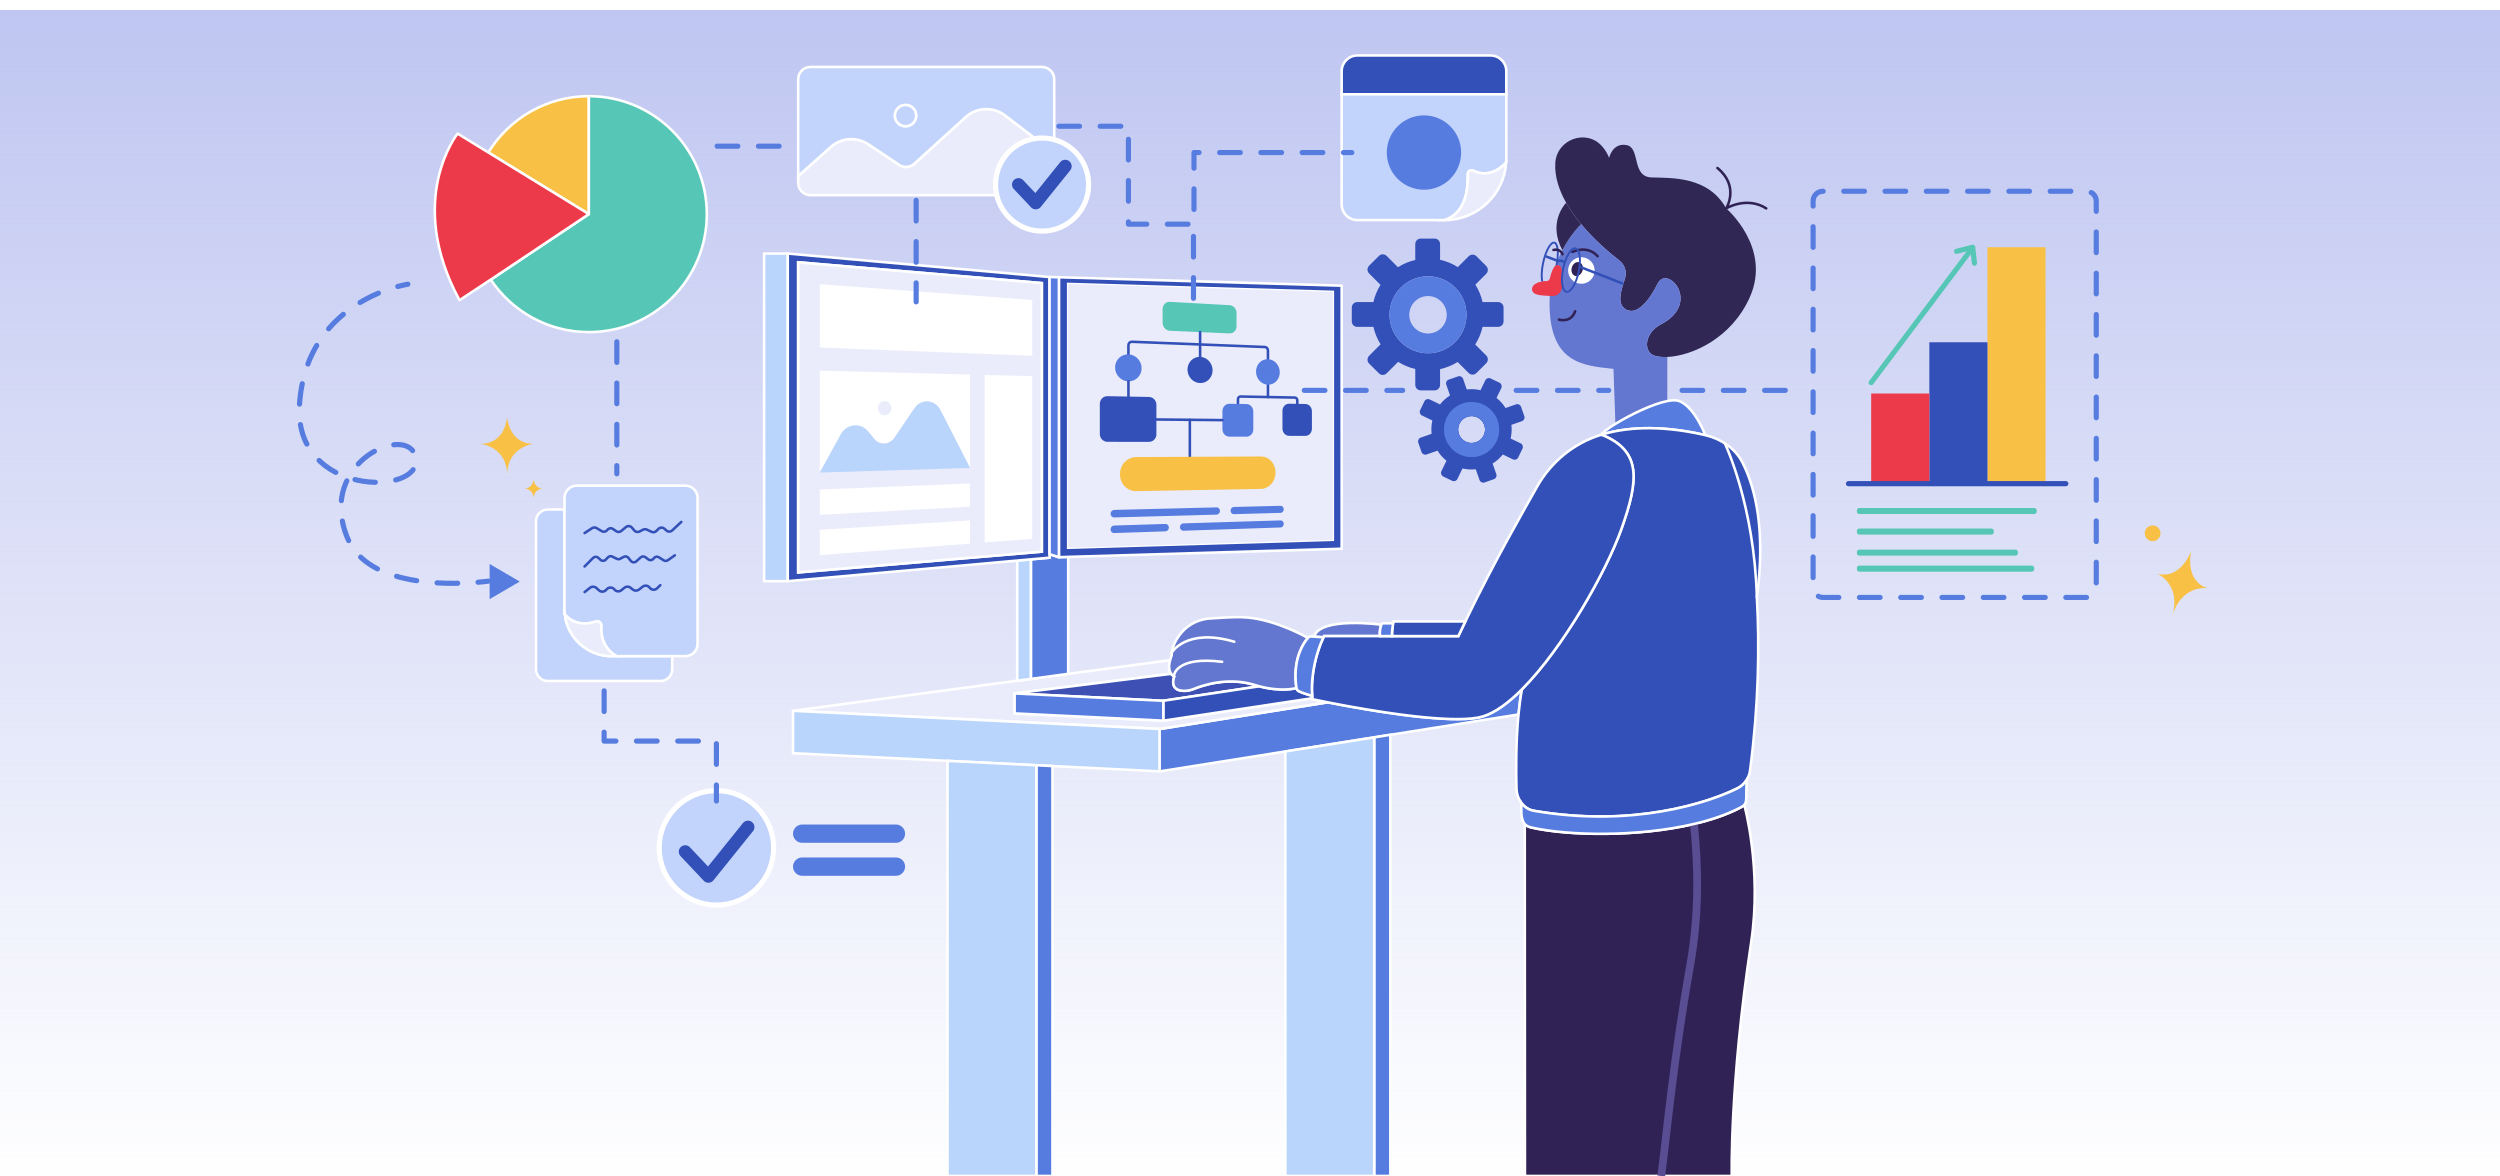 <svg width="969" height="456" viewBox="0 0 969 456" fill="none" xmlns="http://www.w3.org/2000/svg">
<g clip-path="url(#clip0_631_5456)">
<rect width="969" height="456" fill="white"/>
<g filter="url(#filter0_d_631_5456)">
<rect width="969" height="456" fill="url(#paint0_linear_631_5456)" shape-rendering="crispEdges"/>
</g>
<g clip-path="url(#clip1_631_5456)">
<path d="M589.91 267.18C589.33 270.27 588.89 273.57 588.57 276.93L538.9 284.81L532.64 285.8L498.2 291.26L449.42 299V282.57L514.63 272.22H514.65C515.81 272.45 517.12 272.7 518.55 272.97C519.08 273.08 519.62 273.18 520.18 273.28C521.4 273.51 522.68 273.75 524.03 273.98C527.16 274.54 530.59 275.13 534.17 275.69C534.5 275.74 534.83 275.79 535.16 275.84C536.06 275.98 536.97 276.12 537.89 276.25C538.64 276.36 539.38 276.47 540.13 276.57C541.14 276.72 542.15 276.86 543.16 276.99C543.31 277.01 543.47 277.03 543.62 277.05C544.71 277.19 545.81 277.33 546.9 277.46C547.54 277.53 548.18 277.61 548.81 277.68C549.86 277.79 550.9 277.9 551.94 278C561.47 278.93 570.13 279.13 574.84 277.66C579.56 276.19 584.71 272.39 589.91 267.18Z" fill="#567CE0" stroke="white" stroke-miterlimit="10"/>
<path d="M449.42 282.57V282.55L307.38 275.51L394.27 263.84L399.63 263.12L414.03 261.19L453.52 255.89C453.11 257.43 452.83 259.67 453.94 261.17L393.27 268.78V276.51L450.99 279.32L508.67 270.63C508.67 270.76 508.69 270.88 508.7 271.01C508.7 271.01 510.94 271.49 514.63 272.22L449.42 282.57Z" fill="#EAECFB" stroke="white" stroke-miterlimit="10"/>
<path d="M488.12 266.01L450.95 271.61V271.64L393.27 268.78L453.94 261.17C454.24 261.58 454.64 261.93 455.16 262.2C455.16 262.2 452.89 267.66 458.89 267.78C460.23 267.8 461.55 267.51 462.79 267C466.16 265.62 475.97 262.3 486.2 265.46C486.86 265.66 487.5 265.85 488.12 266.01Z" fill="#3E50B4" stroke="white" stroke-miterlimit="10"/>
<path d="M449.42 282.55V298.98L407.94 296.92L401.69 296.61L367.25 294.91L307.38 291.94V275.51L449.42 282.55Z" fill="#B9D5FB" stroke="white" stroke-miterlimit="10"/>
<path d="M450.95 279.33L393.27 276.51V268.78L450.95 271.64V279.33Z" fill="#567CE0" stroke="white" stroke-miterlimit="10" stroke-linecap="round" stroke-linejoin="round"/>
<path d="M450.99 279.32V271.64H450.95V271.61L488.12 266.01C497.12 268.36 502.51 266.67 502.51 266.67C502.59 267.19 502.91 267.64 503.38 267.88C504.48 268.46 506.61 269.13 508.6 269.74C508.61 270.03 508.64 270.33 508.67 270.63L450.99 279.32Z" fill="#3250B8" stroke="white" stroke-miterlimit="10" stroke-linecap="round" stroke-linejoin="round"/>
<path d="M407.94 296.92V455.81H401.69V296.61L407.94 296.92Z" fill="#567CE0" stroke="white" stroke-miterlimit="10"/>
<path d="M538.9 284.81V455.81H532.64V285.8L538.9 284.81Z" fill="#567CE0" stroke="white" stroke-miterlimit="10"/>
<path d="M532.64 285.8V455.81H498.2V291.26L532.64 285.8Z" fill="#B9D5FB" stroke="white" stroke-miterlimit="10"/>
<path d="M401.69 296.61V455.81H367.25V294.91L401.69 296.61Z" fill="#B9D5FB" stroke="white" stroke-miterlimit="10"/>
<path d="M399.63 216.8V263.12L394.27 263.84V217.28L399.63 216.8Z" fill="#B9D5FB" stroke="white" stroke-miterlimit="10"/>
<path d="M414.03 215.85V261.19L399.63 263.12V216.8L406.81 216.16V214.81L410.43 215.96L414.03 215.85Z" fill="#567CE0" stroke="white" stroke-miterlimit="10"/>
<path d="M305.34 98.28H296.17V225.26H305.34V98.28Z" fill="#B9D5FB" stroke="white" stroke-miterlimit="10"/>
<path d="M305.34 98.28V225.26L394.27 217.28L399.63 216.8L406.81 216.16V107.38L305.34 98.28ZM403.82 213.81L309.37 221.87V101.67L403.82 109.73V213.81Z" fill="#3250B8" stroke="white" stroke-miterlimit="10"/>
<path d="M403.82 109.73V213.81L309.37 221.87V101.67L403.82 109.73Z" fill="#EAECFB" stroke="white" stroke-miterlimit="10"/>
<path d="M400.09 137.9L317.75 134.69V110.16L400.09 116.27V137.9Z" fill="white"/>
<path d="M375.98 145.18V181.37L364.52 158.95C362.4 154.81 357.07 154.4 354.45 158.24L346.65 169.7C344.75 172.49 340.91 172.69 338.81 170.08L336.53 167.26C333.64 163.67 328.17 164.21 325.89 168.37L317.75 183.16V143.67L375.98 145.18Z" fill="white"/>
<path d="M400.09 208.85L381.65 210.26V145.33L400.09 145.81V208.85Z" fill="white"/>
<path d="M375.97 196.39L317.75 199.55V189.74L375.97 187.4V196.39Z" fill="white"/>
<path d="M375.97 210.7L317.75 215.17V205.35L375.97 201.71V210.7Z" fill="white"/>
<path d="M375.98 181.37L317.75 183.16L325.89 168.37C328.17 164.21 333.64 163.67 336.53 167.26L338.81 170.08C340.91 172.69 344.75 172.49 346.65 169.7L354.45 158.24C357.07 154.4 362.4 154.81 364.52 158.95L375.98 181.37Z" fill="#B9D5FB"/>
<path d="M345.5 158.22C345.5 159.75 344.35 160.98 342.92 160.98C341.49 160.98 340.32 159.73 340.32 158.19C340.32 156.65 341.49 155.42 342.92 155.43C344.35 155.44 345.5 156.69 345.5 158.22Z" fill="#EAECFB"/>
<path d="M516.6 209.22L414.03 212.3V110.06L516.6 113.14V209.22Z" stroke="#221F20" stroke-width="0.25" stroke-miterlimit="10"/>
<path d="M410.43 107.46V215.96L414.03 215.85L520.03 212.69V110.73L410.43 107.46ZM516.6 209.22L414.03 212.3V110.06L516.6 113.14V209.22Z" fill="#3250B8" stroke="white" stroke-miterlimit="10"/>
<path d="M516.6 113.14V209.22L414.03 212.3V110.06L516.6 113.14Z" fill="#EAECFB"/>
<path d="M491.46 139.22V135.86C491.46 135.14 490.91 134.53 490.24 134.5L438.73 132.47C437.98 132.44 437.37 133.04 437.37 133.8V137.53" stroke="#3250B8" stroke-miterlimit="10" stroke-linecap="round" stroke-linejoin="round"/>
<path d="M479.83 156.55V154.73C479.83 154.15 480.28 153.68 480.83 153.69L501.87 154.1C502.4 154.11 502.82 154.58 502.82 155.15V156.54" stroke="#3250B8" stroke-miterlimit="10" stroke-linecap="round" stroke-linejoin="round"/>
<path d="M491.46 149.12V153.9" stroke="#3250B8" stroke-miterlimit="10" stroke-linecap="round" stroke-linejoin="round"/>
<path d="M410.43 107.46V215.96L406.81 214.81V107.38L410.43 107.46Z" fill="#567CE0" stroke="white" stroke-miterlimit="10" stroke-linecap="round" stroke-linejoin="round"/>
<path d="M476.58 129.23L453.47 128.21C451.9 128.14 450.63 126.77 450.63 125.15V119.78C450.63 118.16 451.9 116.92 453.47 117L476.58 118.28C478.07 118.36 479.28 119.71 479.28 121.28V126.49C479.28 128.07 478.07 129.29 476.58 129.23Z" fill="#56C6B6"/>
<path d="M442.49 142.73C442.49 145.6 440.2 147.88 437.37 147.81C434.52 147.74 432.2 145.33 432.2 142.43C432.2 139.53 434.52 137.26 437.37 137.35C440.21 137.45 442.49 139.85 442.49 142.73Z" fill="#567CE0"/>
<path d="M470 143.54C470 146.33 467.84 148.55 465.16 148.48C462.46 148.41 460.27 146.07 460.27 143.25C460.27 140.43 462.47 138.22 465.16 138.31C467.84 138.4 470 140.74 470 143.54Z" fill="#3250B8"/>
<path d="M496.05 144.3C496.05 147.02 494 149.18 491.46 149.11C488.91 149.05 486.83 146.77 486.83 144.02C486.83 141.27 488.91 139.12 491.46 139.21C494 139.31 496.05 141.58 496.05 144.3Z" fill="#567CE0"/>
<path d="M445.35 171.27L429.27 171.25C427.62 171.25 426.29 169.9 426.29 168.24V156.51C426.29 154.85 427.63 153.53 429.27 153.56L445.35 153.86C446.94 153.89 448.22 155.23 448.22 156.86V168.34C448.22 169.95 446.94 171.27 445.35 171.27Z" fill="#3250B8"/>
<path d="M483.12 169.26L476.52 169.24C475.02 169.24 473.81 167.95 473.81 166.36V159.32C473.81 157.74 475.03 156.47 476.52 156.5L483.12 156.61C484.59 156.63 485.78 157.92 485.78 159.49V166.45C485.78 168 484.59 169.26 483.12 169.26Z" fill="#567CE0"/>
<path d="M505.96 168.95L499.67 168.93C498.24 168.92 497.08 167.67 497.08 166.12V159.24C497.08 157.69 498.24 156.46 499.67 156.48L505.96 156.59C507.36 156.61 508.5 157.87 508.5 159.4V166.19C508.49 167.72 507.36 168.96 505.96 168.95Z" fill="#3250B8"/>
<path d="M461.18 162.72V177.05" stroke="#3250B8" stroke-miterlimit="10" stroke-linecap="round" stroke-linejoin="round"/>
<path d="M488.7 189.51L440.45 190.36C436.97 190.42 434.12 187.59 434.12 184.03V183.63C434.12 180.07 436.96 177.17 440.45 177.15L488.7 176.93C491.84 176.92 494.37 179.62 494.37 182.97V183.35C494.36 186.69 491.83 189.45 488.7 189.51Z" fill="#F8C045"/>
<path d="M471.56 199.47L431.87 200.56C431.1 200.58 430.47 199.96 430.47 199.18V199.09C430.47 198.31 431.1 197.66 431.87 197.64L471.56 196.66C472.27 196.64 472.85 197.24 472.85 197.99V198.07C472.85 198.82 472.27 199.45 471.56 199.47Z" fill="#567CE0"/>
<path d="M496.35 198.79L478.26 199.29C477.56 199.31 476.98 198.72 476.98 197.97V197.89C476.98 197.14 477.56 196.52 478.26 196.5L496.35 196.05C497.03 196.03 497.58 196.62 497.58 197.35V197.43C497.58 198.16 497.03 198.77 496.35 198.79Z" fill="#567CE0"/>
<path d="M496.35 204.45L458.68 205.71C457.95 205.73 457.35 205.13 457.35 204.37V204.28C457.35 203.52 457.95 202.88 458.68 202.86L496.35 201.71C497.03 201.69 497.58 202.27 497.58 203V203.08C497.58 203.82 497.03 204.43 496.35 204.45Z" fill="#567CE0"/>
<path d="M451.7 205.95L431.86 206.61C431.09 206.64 430.46 206.02 430.46 205.24V205.15C430.46 204.37 431.09 203.71 431.86 203.69L451.7 203.08C452.44 203.06 453.05 203.66 453.05 204.43V204.52C453.05 205.28 452.44 205.92 451.7 205.95Z" fill="#567CE0"/>
<path d="M437.38 147.8V153.7" stroke="#3250B8" stroke-miterlimit="10" stroke-linecap="round" stroke-linejoin="round"/>
<path d="M448.22 162.59L473.81 162.84" stroke="#3250B8" stroke-miterlimit="10" stroke-linecap="round" stroke-linejoin="round"/>
<path d="M465.16 128.72V138.31" stroke="#3250B8" stroke-miterlimit="10" stroke-linecap="round" stroke-linejoin="round"/>
<path d="M277.68 350.81C289.93 350.81 299.86 340.88 299.86 328.63C299.86 316.38 289.93 306.45 277.68 306.45C265.43 306.45 255.5 316.38 255.5 328.63C255.5 340.88 265.43 350.81 277.68 350.81Z" fill="#C2D4FB" stroke="white" stroke-width="2" stroke-miterlimit="10"/>
<path d="M347.27 326.68H310.92C308.97 326.68 307.37 325.08 307.37 323.13C307.37 321.18 308.97 319.58 310.92 319.58H347.27C349.22 319.58 350.82 321.18 350.82 323.13C350.82 325.08 349.23 326.68 347.27 326.68Z" fill="#567CE0"/>
<path d="M347.27 339.45H310.92C308.97 339.45 307.37 337.85 307.37 335.9C307.37 333.95 308.97 332.35 310.92 332.35H347.27C349.22 332.35 350.82 333.95 350.82 335.9C350.82 337.85 349.23 339.45 347.27 339.45Z" fill="#567CE0"/>
<path d="M265.59 330.12L274.58 339.65L289.92 320.58" stroke="#3250B8" stroke-width="5" stroke-miterlimit="10" stroke-linecap="round" stroke-linejoin="round"/>
<path d="M260.54 254.32V259.43C260.54 261.92 258.51 263.95 256.02 263.95H212.29C209.8 263.95 207.77 261.92 207.77 259.43V202.01C207.77 199.52 209.8 197.49 212.29 197.49H218.8V236.12C218.8 236.79 218.84 237.46 218.91 238.11C219.91 247.2 227.67 254.32 237.01 254.32H260.54Z" fill="#C2D4FB" stroke="white" stroke-miterlimit="10"/>
<path d="M270.38 192.99V249.56C270.38 252.18 268.24 254.32 265.62 254.32H238.99C233.55 251.23 232.79 245.82 233.06 242.55C233.16 241.39 232 240.55 230.89 240.92C222.72 243.61 218.91 238.11 218.91 238.11C218.84 237.46 218.8 236.79 218.8 236.12V192.99C218.8 190.37 220.95 188.23 223.56 188.23H265.62C268.24 188.23 270.38 190.37 270.38 192.99Z" fill="#C2D4FB" stroke="white" stroke-miterlimit="10"/>
<path d="M238.99 254.32H237.01C227.67 254.32 219.91 247.2 218.91 238.11C218.91 238.11 222.72 243.61 230.89 240.92C232 240.55 233.16 241.39 233.06 242.55C232.79 245.82 233.55 251.23 238.99 254.32Z" fill="#EAECFB" stroke="white" stroke-miterlimit="10"/>
<path d="M226.6 206.62L229.49 204.72C230.01 204.38 230.68 204.36 231.22 204.68L233.23 205.87C233.95 206.3 234.87 206.11 235.38 205.43C235.92 204.71 236.91 204.55 237.64 205.06L238.82 205.89C239.43 206.32 240.24 206.28 240.81 205.8L242.6 204.3C243.3 203.72 244.31 203.8 244.91 204.5L245.87 205.62C246.37 206.21 247.19 206.37 247.87 206.02L249.26 205.3C249.71 205.07 250.23 205.06 250.69 205.27L252.56 206.14C253.18 206.43 253.91 206.3 254.4 205.81L255.25 204.97C255.87 204.36 256.83 204.33 257.48 204.9L258.34 205.65C258.98 206.21 259.92 206.19 260.53 205.61L264.07 202.3" stroke="#3250B8" stroke-miterlimit="10" stroke-linecap="round" stroke-linejoin="round"/>
<path d="M261.56 215.25L258.86 217.15C258.37 217.49 257.75 217.51 257.25 217.19L255.37 216C254.7 215.57 253.84 215.76 253.37 216.44C252.86 217.16 251.94 217.32 251.27 216.81L250.17 215.98C249.6 215.55 248.84 215.59 248.31 216.07L246.64 217.57C245.99 218.15 245.04 218.07 244.49 217.37L243.59 216.25C243.12 215.66 242.36 215.5 241.72 215.85L240.42 216.57C240 216.8 239.51 216.81 239.08 216.6L237.33 215.73C236.75 215.44 236.07 215.57 235.61 216.06L234.81 216.9C234.23 217.51 233.34 217.54 232.73 216.97L231.93 216.22C231.33 215.66 230.46 215.68 229.88 216.26L226.58 219.57" stroke="#3250B8" stroke-miterlimit="10" stroke-linecap="round" stroke-linejoin="round"/>
<path d="M226.6 229.48L228.71 227.82C229.45 227.24 230.48 227.28 231.17 227.91L232.17 228.82C232.91 229.5 234.03 229.49 234.76 228.8L235.33 228.26C236.15 227.48 237.44 227.58 238.14 228.47C238.81 229.32 240.02 229.46 240.85 228.77L242 227.82C242.71 227.24 243.71 227.24 244.41 227.81L245.27 228.51C245.96 229.08 246.94 229.09 247.64 228.54L249.09 227.4C249.91 226.76 251.08 226.89 251.75 227.71L251.87 227.86C252.59 228.74 253.87 228.82 254.68 228.03L255.93 226.82" stroke="#3250B8" stroke-miterlimit="10" stroke-linecap="round" stroke-linejoin="round"/>
<path d="M228.24 37.28V83L189.27 59.09C197.31 46.01 211.75 37.28 228.24 37.28Z" fill="#F8C045" stroke="white" stroke-miterlimit="10" stroke-linecap="round" stroke-linejoin="round"/>
<path d="M273.96 83C273.96 108.25 253.5 128.72 228.24 128.72C212.38 128.72 198.41 120.65 190.22 108.38L228.24 83V37.28C253.5 37.28 273.96 57.75 273.96 83Z" fill="#56C6B6" stroke="white" stroke-miterlimit="10" stroke-linecap="round" stroke-linejoin="round"/>
<path d="M228.24 83L190.22 108.38H190.21L178.1 116.36C157 77.31 177.36 51.78 177.36 51.78L189.27 59.09L228.24 83Z" fill="#ED3A4B" stroke="white" stroke-miterlimit="10" stroke-linecap="round" stroke-linejoin="round"/>
<path d="M385.87 71.54C385.87 72.95 386.03 74.33 386.35 75.65H314.13C311.51 75.65 309.37 73.51 309.37 70.89V68.25L322.02 56.95C326.06 53.33 332.04 52.91 336.56 55.92L348.53 63.91C350.34 65.12 352.74 64.95 354.36 63.48L374.3 45.37C378.56 41.5 384.97 41.23 389.53 44.72L401.27 53.69C392.56 54.97 385.87 62.47 385.87 71.54Z" fill="#EAECFB" stroke="white" stroke-miterlimit="10"/>
<path d="M403.86 25.96H314.13C311.51 25.96 309.37 28.1 309.37 30.72V68.25L322.02 56.95C326.06 53.33 332.04 52.91 336.56 55.92L348.53 63.91C350.34 65.12 352.74 64.95 354.36 63.48L374.3 45.37C378.56 41.5 384.97 41.23 389.53 44.72L401.27 53.69C402.13 53.57 403.01 53.5 403.91 53.5C405.54 53.5 407.12 53.72 408.62 54.13V30.72C408.62 28.1 406.48 25.96 403.86 25.96Z" fill="#C2D4FB" stroke="white" stroke-miterlimit="10"/>
<path d="M421.95 71.54C421.95 81.5 413.87 89.58 403.91 89.58C395.36 89.58 388.2 83.63 386.35 75.65C386.03 74.33 385.87 72.95 385.87 71.54C385.87 62.47 392.56 54.97 401.27 53.69C402.13 53.57 403.01 53.5 403.91 53.5C405.54 53.5 407.12 53.72 408.62 54.13C416.3 56.19 421.95 63.2 421.95 71.54Z" fill="#C2D4FB" stroke="white" stroke-width="2" stroke-miterlimit="10"/>
<path d="M394.76 71.54L401.45 78.64L412.88 64.43" stroke="#3250B8" stroke-width="5" stroke-miterlimit="10" stroke-linecap="round" stroke-linejoin="round"/>
<path d="M355.1 44.81C355.1 47.09 353.26 48.93 350.98 48.93C348.71 48.93 346.86 47.09 346.86 44.81C346.86 42.54 348.71 40.7 350.98 40.7C353.26 40.7 355.1 42.54 355.1 44.81Z" fill="#EAECFB" stroke="white" stroke-miterlimit="10"/>
<path d="M350.98 48.93C348.71 48.93 346.86 47.09 346.86 44.81C346.86 42.54 348.71 40.7 350.98 40.7C353.26 40.7 355.1 42.54 355.1 44.81C355.1 47.09 353.26 48.93 350.98 48.93Z" fill="#C2D4FB" stroke="white" stroke-miterlimit="10"/>
<path d="M583.84 27.58V36.55H520.03V27.58C520.03 24.23 522.77 21.5 526.11 21.5H577.76C581.11 21.5 583.84 24.23 583.84 27.58Z" fill="#3250B8" stroke="white" stroke-miterlimit="10"/>
<path d="M583.84 36.55V61.48C583.84 61.97 583.82 62.46 583.79 62.95C583.53 63.27 578.14 69.67 571 66.14C570 65.65 568.87 66.44 568.91 67.68C569.03 72.67 568.49 82.38 560.02 85.31H526.11C522.77 85.31 520.03 82.57 520.03 79.23V36.55H583.84Z" fill="#C2D4FB" stroke="white" stroke-miterlimit="10"/>
<path d="M583.79 62.95C583.03 75.38 572.63 85.31 560.02 85.31C568.49 82.38 569.03 72.67 568.91 67.68C568.87 66.44 570 65.65 571 66.14C578.14 69.67 583.53 63.27 583.79 62.95Z" fill="#EAECFB" stroke="white" stroke-miterlimit="10"/>
<path d="M551.93 73.54C559.888 73.54 566.34 67.088 566.34 59.13C566.34 51.172 559.888 44.72 551.93 44.72C543.972 44.72 537.52 51.172 537.52 59.13C537.52 67.088 543.972 73.54 551.93 73.54Z" fill="#567CE0"/>
<path d="M206.84 172.04C206.84 172.04 196.57 173.07 196.57 184.24C196.57 173.07 186.3 172.04 186.3 172.04C195.88 172.04 196.57 161.77 196.57 161.77C196.57 161.77 197.26 172.04 206.84 172.04Z" fill="#F8C045"/>
<path d="M210.27 189.26C210.27 189.26 206.84 189.6 206.84 193.34C206.84 189.61 203.41 189.26 203.41 189.26C206.61 189.26 206.84 185.83 206.84 185.83C206.84 185.83 207.07 189.26 210.27 189.26Z" fill="#F8C045"/>
<path d="M855.8 228.01C855.8 228.01 845.6 226.3 841.97 238.81C845.6 226.3 836.07 222.28 836.07 222.28C845.27 224.95 849.27 213.64 849.27 213.64C849.27 213.64 846.6 225.34 855.8 228.01Z" fill="#F8C045"/>
<path d="M834.36 209.75C836.045 209.75 837.41 208.384 837.41 206.7C837.41 205.016 836.045 203.65 834.36 203.65C832.676 203.65 831.31 205.016 831.31 206.7C831.31 208.384 832.676 209.75 834.36 209.75Z" fill="#F8C045"/>
<path d="M792.87 95.83H770.34V187.47H792.87V95.83Z" fill="#F8C045"/>
<path d="M770.34 132.66H747.81V187.47H770.34V132.66Z" fill="#3250B8"/>
<path d="M747.8 152.53H725.27V187.47H747.8V152.53Z" fill="#ED3A4B"/>
<path d="M725.27 148.3L764.55 96.01" stroke="#56C6B6" stroke-width="2" stroke-miterlimit="10" stroke-linecap="round" stroke-linejoin="round"/>
<path d="M758.38 97.41L764.62 95.83L765.29 101.99" stroke="#56C6B6" stroke-width="2" stroke-miterlimit="10" stroke-linecap="round" stroke-linejoin="round"/>
<path d="M716.48 187.47H800.71" stroke="#3250B8" stroke-width="2" stroke-miterlimit="10" stroke-linecap="round" stroke-linejoin="round"/>
<path d="M788.5 199.23H720.65C720.14 199.23 719.72 198.81 719.72 198.3V197.83C719.72 197.32 720.14 196.9 720.65 196.9H788.5C789.01 196.9 789.43 197.32 789.43 197.83V198.3C789.43 198.81 789.01 199.23 788.5 199.23Z" fill="#56C6B6"/>
<path d="M771.86 207.2H720.66C720.15 207.2 719.73 206.78 719.73 206.27V205.8C719.73 205.29 720.15 204.87 720.66 204.87H771.86C772.37 204.87 772.79 205.29 772.79 205.8V206.27C772.79 206.78 772.37 207.2 771.86 207.2Z" fill="#56C6B6"/>
<path d="M781.21 215.36H720.66C720.15 215.36 719.73 214.94 719.73 214.43V213.96C719.73 213.45 720.15 213.03 720.66 213.03H781.21C781.72 213.03 782.14 213.45 782.14 213.96V214.43C782.14 214.94 781.72 215.36 781.21 215.36Z" fill="#56C6B6"/>
<path d="M787.54 221.57H720.65C720.14 221.57 719.72 221.15 719.72 220.64V220.17C719.72 219.66 720.14 219.24 720.65 219.24H787.54C788.05 219.24 788.47 219.66 788.47 220.17V220.64C788.47 221.15 788.05 221.57 787.54 221.57Z" fill="#56C6B6"/>
<path d="M580.66 117.08H574.64C574.09 114.64 573.14 112.37 571.85 110.33L576.07 106.11C576.89 105.28 576.89 103.93 576.07 103.11L572.26 99.31C571.44 98.48 570.09 98.48 569.27 99.31L565.05 103.53C562.97 102.21 560.65 101.24 558.17 100.7V94.59C558.17 93.42 557.22 92.47 556.05 92.47H550.67C549.51 92.47 548.56 93.42 548.56 94.59V100.76C546.14 101.31 543.88 102.28 541.85 103.58L537.46 99.19C536.64 98.36 535.29 98.36 534.47 99.19L530.66 102.99C529.84 103.81 529.84 105.16 530.66 105.99L535.08 110.41C533.81 112.43 532.87 114.68 532.33 117.08H526.07C524.9 117.08 523.95 118.03 523.95 119.2V124.58C523.95 125.74 524.9 126.7 526.07 126.7H532.33C532.88 129.14 533.83 131.41 535.12 133.45L530.66 137.91C529.84 138.74 529.84 140.09 530.66 140.91L534.47 144.71C535.29 145.54 536.64 145.54 537.46 144.71L541.92 140.25C543.93 141.52 546.17 142.47 548.56 143.02V149.19C548.56 150.35 549.51 151.31 550.67 151.31H556.05C557.22 151.31 558.17 150.35 558.17 149.19V143.08C560.62 142.54 562.92 141.59 564.98 140.3L569.27 144.59C570.09 145.42 571.44 145.42 572.26 144.59L576.07 140.79C576.89 139.96 576.89 138.62 576.07 137.79L571.8 133.52C573.11 131.46 574.09 129.16 574.64 126.7H580.66C581.83 126.7 582.78 125.74 582.78 124.58V119.2C582.78 118.03 581.83 117.08 580.66 117.08ZM567.65 126.7C567.44 127.35 567.18 127.99 566.88 128.6C565.43 131.55 563.03 133.95 560.08 135.4C559.47 135.7 558.83 135.96 558.17 136.18C556.7 136.67 555.12 136.93 553.49 136.93C551.76 136.93 550.1 136.64 548.56 136.09C547.96 135.89 547.38 135.64 546.82 135.36C543.88 133.89 541.49 131.47 540.06 128.51C539.77 127.93 539.53 127.32 539.33 126.7C538.83 125.22 538.57 123.65 538.57 122.01C538.57 120.28 538.86 118.62 539.41 117.08C539.6 116.51 539.83 115.96 540.1 115.43C541.55 112.48 543.95 110.08 546.9 108.62C547.44 108.36 547.99 108.12 548.56 107.93C550.1 107.38 551.76 107.09 553.49 107.09C555.12 107.09 556.7 107.35 558.17 107.84C558.8 108.05 559.41 108.29 560 108.58C562.96 110.02 565.37 112.4 566.84 115.34C567.12 115.9 567.37 116.48 567.57 117.08C568.12 118.62 568.41 120.28 568.41 122.01C568.41 123.65 568.15 125.22 567.65 126.7Z" fill="#3250B8"/>
<path d="M567.57 117.08C567.37 116.48 567.12 115.9 566.84 115.34C565.37 112.4 562.96 110.02 560 108.58C559.41 108.29 558.8 108.05 558.17 107.84C556.7 107.35 555.12 107.09 553.49 107.09C551.76 107.09 550.1 107.38 548.56 107.93C547.99 108.12 547.44 108.36 546.9 108.62C543.95 110.08 541.55 112.48 540.1 115.43C539.83 115.96 539.6 116.51 539.41 117.08C538.86 118.62 538.57 120.28 538.57 122.01C538.57 123.65 538.83 125.22 539.33 126.7C539.53 127.32 539.77 127.93 540.06 128.51C541.49 131.47 543.88 133.89 546.82 135.36C547.38 135.64 547.96 135.89 548.56 136.09C550.1 136.64 551.76 136.93 553.49 136.93C555.12 136.93 556.7 136.67 558.17 136.18C558.83 135.96 559.47 135.7 560.08 135.4C563.03 133.95 565.43 131.55 566.88 128.6C567.18 127.99 567.44 127.35 567.65 126.7C568.15 125.22 568.41 123.65 568.41 122.01C568.41 120.28 568.12 118.62 567.57 117.08ZM560.74 122.46C560.65 124.07 560.02 125.54 559.04 126.7C558.77 127.02 558.49 127.3 558.17 127.57C557.01 128.55 555.54 129.17 553.93 129.26C553.79 129.28 553.64 129.28 553.49 129.28C553.3 129.28 553.11 129.27 552.92 129.25C551.24 129.13 549.72 128.43 548.56 127.34C548.34 127.15 548.13 126.93 547.94 126.7C546.93 125.51 546.3 124 546.24 122.34C546.22 122.23 546.22 122.12 546.22 122.01C546.22 121.86 546.22 121.71 546.24 121.57C546.34 119.84 547.04 118.28 548.16 117.08C548.28 116.94 548.41 116.8 548.56 116.68C549.74 115.57 551.31 114.86 553.04 114.76C553.19 114.74 553.34 114.74 553.49 114.74C553.6 114.74 553.71 114.74 553.82 114.76C555.47 114.82 556.98 115.45 558.17 116.45C558.41 116.65 558.62 116.86 558.82 117.08C559.91 118.25 560.61 119.77 560.73 121.45C560.75 121.63 560.76 121.82 560.76 122.01C560.76 122.16 560.76 122.31 560.74 122.46Z" fill="#567CE0"/>
<path d="M590.83 161.31L589.56 157.67C589.29 156.87 588.42 156.46 587.63 156.73L583.55 158.15C582.6 156.63 581.42 155.32 580.06 154.24L581.92 150.39C582.28 149.63 581.97 148.72 581.22 148.35L577.74 146.68C576.99 146.31 576.07 146.63 575.71 147.39L573.85 151.24C572.13 150.84 570.33 150.73 568.52 150.95L567.08 146.81C566.8 146.02 565.94 145.6 565.14 145.88L561.5 147.15C560.71 147.42 560.29 148.29 560.57 149.08L562.03 153.26C560.52 154.21 559.22 155.4 558.15 156.76L554.14 154.82C553.39 154.45 552.47 154.77 552.11 155.53L550.43 159C550.07 159.75 550.39 160.67 551.14 161.03L555.18 162.98C554.8 164.65 554.69 166.4 554.89 168.15L550.65 169.63C549.86 169.91 549.44 170.77 549.72 171.57L550.99 175.21C551.26 176 552.13 176.42 552.93 176.15L557.17 174.67C558.11 176.19 559.29 177.5 560.65 178.58L558.68 182.65C558.32 183.41 558.64 184.32 559.39 184.69L562.87 186.36C563.62 186.73 564.54 186.41 564.9 185.65L566.86 181.58C568.52 181.96 570.26 182.08 572.01 181.89L573.47 186.06C573.75 186.85 574.62 187.28 575.4 187L579.05 185.73C579.84 185.45 580.25 184.58 579.98 183.79L578.54 179.66C580.07 178.71 581.4 177.52 582.49 176.16L586.41 178.06C587.16 178.42 588.08 178.11 588.44 177.35L590.12 173.88C590.48 173.12 590.16 172.21 589.41 171.84L585.51 169.96C585.91 168.26 586.03 166.47 585.82 164.67L589.9 163.25C590.69 162.97 591.11 162.1 590.83 161.31ZM575.26 168.36C575.15 168.64 575.02 168.89 574.87 169.15C574.32 170.09 573.47 170.86 572.4 171.3C572.31 171.34 572.21 171.38 572.11 171.41C571.98 171.46 571.85 171.5 571.71 171.53C570.55 171.84 569.35 171.73 568.31 171.27C568.11 171.19 567.92 171.09 567.74 170.98C566.77 170.41 565.99 169.54 565.56 168.43C565.52 168.36 565.49 168.28 565.46 168.21C565.43 168.11 565.39 168.01 565.37 167.91C565.03 166.71 565.14 165.49 565.61 164.41C565.66 164.29 565.72 164.16 565.79 164.05C566.33 163.02 567.22 162.16 568.37 161.69C568.47 161.64 568.57 161.6 568.67 161.57C568.75 161.54 568.82 161.51 568.9 161.5C570.03 161.15 571.2 161.22 572.24 161.62C572.45 161.7 572.65 161.79 572.83 161.89C573.85 162.43 574.68 163.29 575.16 164.4C575.22 164.52 575.27 164.64 575.31 164.77C575.35 164.87 575.38 164.98 575.41 165.08C575.72 166.19 575.65 167.34 575.26 168.36Z" fill="#3250B8"/>
<path d="M580.49 162.97C580.08 161.79 579.5 160.74 578.76 159.82C578.48 159.47 578.18 159.13 577.85 158.82C576.16 157.18 573.97 156.13 571.62 155.86C571.16 155.8 570.69 155.78 570.21 155.79C569.1 155.8 567.97 156 566.86 156.39C565.69 156.79 564.64 157.38 563.72 158.12C563.38 158.38 563.07 158.68 562.76 158.98C561.11 160.66 560.05 162.86 559.76 165.2C559.71 165.62 559.68 166.05 559.69 166.48C559.68 167.65 559.87 168.84 560.28 170.02C560.67 171.13 561.22 172.13 561.91 173.01C562.19 173.39 562.49 173.74 562.83 174.07C564.5 175.73 566.69 176.81 569.03 177.11C569.47 177.17 569.92 177.2 570.38 177.19C571.55 177.2 572.74 177 573.91 176.6C575.02 176.21 576.03 175.66 576.91 174.98C577.3 174.68 577.67 174.35 578.02 174C579.67 172.32 580.73 170.13 581.01 167.79C581.07 167.31 581.1 166.81 581.09 166.32C581.08 165.2 580.88 164.08 580.49 162.97ZM575.26 168.36C575.15 168.64 575.02 168.89 574.87 169.15C574.32 170.09 573.47 170.86 572.4 171.3C572.31 171.34 572.21 171.38 572.11 171.41C571.98 171.46 571.85 171.5 571.71 171.53C570.55 171.84 569.35 171.73 568.31 171.27C568.11 171.19 567.92 171.09 567.74 170.98C566.77 170.41 565.99 169.54 565.56 168.43C565.52 168.36 565.49 168.28 565.46 168.21C565.43 168.11 565.39 168.01 565.37 167.91C565.03 166.71 565.14 165.49 565.61 164.41C565.66 164.29 565.72 164.16 565.79 164.05C566.33 163.02 567.22 162.16 568.37 161.69C568.47 161.64 568.57 161.6 568.67 161.57C568.75 161.54 568.82 161.51 568.9 161.5C570.03 161.15 571.2 161.22 572.24 161.62C572.45 161.7 572.65 161.79 572.83 161.89C573.85 162.43 574.68 163.29 575.16 164.4C575.22 164.52 575.27 164.64 575.31 164.77C575.35 164.87 575.38 164.98 575.41 165.08C575.72 166.19 575.65 167.34 575.26 168.36Z" fill="#3250B8"/>
<path d="M580.49 162.97C580.08 161.79 579.5 160.74 578.76 159.82C578.48 159.47 578.18 159.13 577.85 158.82C576.16 157.18 573.97 156.13 571.62 155.86C571.16 155.8 570.69 155.78 570.21 155.79C569.1 155.8 567.97 156 566.86 156.39C565.69 156.79 564.64 157.38 563.72 158.12C563.38 158.38 563.07 158.68 562.76 158.98C561.11 160.66 560.05 162.86 559.76 165.2C559.71 165.62 559.68 166.05 559.69 166.48C559.68 167.65 559.87 168.84 560.28 170.02C560.67 171.13 561.22 172.13 561.91 173.01C562.19 173.39 562.49 173.74 562.83 174.07C564.5 175.73 566.69 176.81 569.03 177.11C569.47 177.17 569.92 177.2 570.38 177.19C571.55 177.2 572.74 177 573.91 176.6C575.02 176.21 576.03 175.66 576.91 174.98C577.3 174.68 577.67 174.35 578.02 174C579.67 172.32 580.73 170.13 581.01 167.79C581.07 167.31 581.1 166.81 581.09 166.32C581.08 165.2 580.88 164.08 580.49 162.97ZM575.26 168.36C575.15 168.64 575.02 168.89 574.87 169.15C574.32 170.09 573.47 170.86 572.4 171.3C572.31 171.34 572.21 171.38 572.11 171.41C571.98 171.46 571.85 171.5 571.71 171.53C570.55 171.84 569.35 171.73 568.31 171.27C568.11 171.19 567.92 171.09 567.74 170.98C566.77 170.41 565.99 169.54 565.56 168.43C565.52 168.36 565.49 168.28 565.46 168.21C565.43 168.11 565.39 168.01 565.37 167.91C565.03 166.71 565.14 165.49 565.61 164.41C565.66 164.29 565.72 164.16 565.79 164.05C566.33 163.02 567.22 162.16 568.37 161.69C568.47 161.64 568.57 161.6 568.67 161.57C568.75 161.54 568.82 161.51 568.9 161.5C570.03 161.15 571.2 161.22 572.24 161.62C572.45 161.7 572.65 161.79 572.83 161.89C573.85 162.43 574.68 163.29 575.16 164.4C575.22 164.52 575.27 164.64 575.31 164.77C575.35 164.87 575.38 164.98 575.41 165.08C575.72 166.19 575.65 167.34 575.26 168.36Z" fill="#567CE0"/>
<path d="M158.08 110.16C158.08 110.16 156.59 110.38 154.18 111.03" stroke="#567CE0" stroke-width="2" stroke-linecap="round" stroke-linejoin="round"/>
<path d="M146.66 113.64C134.81 118.66 117.77 130.44 116.08 156.85C113.8 192.53 163.19 192.24 161.23 177.8C159.26 163.35 122.24 178.69 134.73 208.65C141.81 225.63 167.97 226.62 181.32 225.95" stroke="#567CE0" stroke-width="2" stroke-linecap="round" stroke-linejoin="round" stroke-dasharray="7.97 7.97"/>
<path d="M185.29 225.68C187.78 225.47 189.26 225.25 189.26 225.25" stroke="#567CE0" stroke-width="2" stroke-linecap="round" stroke-linejoin="round"/>
<path d="M189.78 218.6V232.22L201.45 225.41L189.78 218.6Z" fill="#567CE0"/>
<path d="M239.08 132.47V183.64" stroke="#567CE0" stroke-width="2" stroke-miterlimit="10" stroke-linecap="round" stroke-linejoin="round" stroke-dasharray="8 8"/>
<path d="M234.16 267.78V287.24H277.68V310.47" stroke="#567CE0" stroke-width="2" stroke-miterlimit="10" stroke-linecap="round" stroke-linejoin="round" stroke-dasharray="8 8"/>
<path d="M277.98 56.66H305.34" stroke="#567CE0" stroke-width="2" stroke-miterlimit="10" stroke-linecap="round" stroke-linejoin="round" stroke-dasharray="8 8"/>
<path d="M355.1 77.64V116.99" stroke="#567CE0" stroke-width="2" stroke-miterlimit="10" stroke-linecap="round" stroke-linejoin="round" stroke-dasharray="8 8"/>
<path d="M410.43 48.93H437.38V86.88H462.79V59.13H523.95" stroke="#567CE0" stroke-width="2" stroke-miterlimit="10" stroke-linecap="round" stroke-linejoin="round" stroke-dasharray="8 8"/>
<path d="M462.59 91.62V121.89" stroke="#567CE0" stroke-width="2" stroke-miterlimit="10" stroke-linecap="round" stroke-linejoin="round" stroke-dasharray="8 8"/>
<path d="M808.72 231.56H706.55C704.47 231.56 702.76 229.85 702.76 227.77V77.92C702.76 75.84 704.47 74.13 706.55 74.13H808.72C810.8 74.13 812.51 75.84 812.51 77.92V227.77C812.51 229.85 810.8 231.56 808.72 231.56Z" stroke="#567CE0" stroke-width="2" stroke-miterlimit="10" stroke-linecap="round" stroke-linejoin="round" stroke-dasharray="8 8"/>
<path d="M691.97 151.31H651.92" stroke="#567CE0" stroke-width="2" stroke-miterlimit="10" stroke-linecap="round" stroke-linejoin="round" stroke-dasharray="8 8"/>
<path d="M587.67 151.31H623.52" stroke="#567CE0" stroke-width="2" stroke-miterlimit="10" stroke-linecap="round" stroke-linejoin="round" stroke-dasharray="8 8"/>
<path d="M505.54 151.31H543.68" stroke="#567CE0" stroke-width="2" stroke-miterlimit="10" stroke-linecap="round" stroke-linejoin="round" stroke-dasharray="8 8"/>
<path d="M678.34 114.94C671.27 131.15 655.75 137.93 646.25 138.36C644.36 138.45 642.71 138.29 641.41 137.9C636.87 136.54 637.22 129.13 643.83 125.68C659.68 117.42 646.25 102.29 642.47 109.98C639.19 116.64 636.19 119.18 634.14 120.11C632.41 120.9 630.29 120.48 629.08 119.01C626.89 116.35 628.66 111.73 629.86 107.9C630.65 105.38 629.79 102.64 627.7 101.01C623.96 98.11 618 93.07 612.85 86.88C610.7 84.29 608.69 81.51 607.05 78.59C604.29 73.73 602.55 68.51 602.83 63.26C603.31 54.03 614.84 49.77 620.95 56.69C622.08 57.97 623.04 59.46 623.68 61.2C623.68 61.2 624.99 55.2 630.47 56.24C635.94 57.29 632.29 68.51 640.12 68.77C647.94 69.03 662.03 68.24 669.07 80.77C669.07 80.77 686.68 95.8 678.34 114.94Z" fill="#302755"/>
<path d="M641.41 137.9C642.71 138.29 644.36 138.45 646.25 138.36V155.45C640.51 156.58 631.93 160.72 626.13 164.31L625.38 142.98C613.51 141.68 600.53 140.9 600.6 117.29C600.63 108.89 602.95 102.05 605.57 96.98C608.6 91.14 612.04 87.66 612.85 86.88C618 93.07 623.96 98.11 627.7 101.01C629.79 102.64 630.65 105.38 629.86 107.9C628.66 111.73 626.89 116.35 629.08 119.01C630.29 120.48 632.41 120.9 634.14 120.11C636.19 119.18 639.19 116.64 642.47 109.98C646.25 102.29 659.68 117.42 643.83 125.68C637.22 129.13 636.87 136.54 641.41 137.9Z" fill="#6377D1"/>
<path d="M612.94 109.99C615.779 109.99 618.08 107.689 618.08 104.85C618.08 102.011 615.779 99.71 612.94 99.71C610.101 99.71 607.8 102.011 607.8 104.85C607.8 107.689 610.101 109.99 612.94 109.99Z" fill="white"/>
<path d="M609.46 97.66C609.46 97.66 615.13 94.73 619.24 99.32" stroke="#312256" stroke-miterlimit="10" stroke-linecap="round" stroke-linejoin="round"/>
<path d="M613.38 104.907C613.818 103.448 613.248 101.986 612.105 101.642C610.963 101.299 609.681 102.204 609.242 103.664C608.803 105.123 609.374 106.585 610.516 106.929C611.659 107.272 612.941 106.367 613.38 104.907Z" fill="#312256"/>
<path d="M605.53 110.65C605.24 113.61 603.7 114.87 601.37 114.73C598.02 114.52 593.81 114.74 593.81 112C593.81 110.46 595.67 109.51 597.39 109.13C597.64 109.07 597.89 109.03 598.13 109C598.62 108.93 599.07 108.92 599.43 108.95C600.07 109.01 600.63 108.47 600.8 107.67C601.14 106 601.69 104.67 602.27 103.64C602.44 103.33 602.66 103.11 602.89 102.95H602.9C603.15 102.8 603.43 102.72 603.7 102.73C604.43 102.75 605.14 103.36 605.33 104.43C605.72 106.7 605.71 108.85 605.53 110.65Z" fill="#ED3A4B"/>
<path d="M684.59 80.77C677.02 75.94 669.07 80.77 669.07 80.77C669.07 80.77 674.42 72.29 665.68 65.12" stroke="#312256" stroke-miterlimit="10" stroke-linecap="round" stroke-linejoin="round"/>
<path d="M607.36 113.49C607.26 113.49 607.15 113.48 607.05 113.46C604.86 113 604.63 108.22 605.53 103.97C606.43 99.71 608.57 95.44 610.75 95.9C612.94 96.36 613.17 101.14 612.27 105.39C611.79 107.68 611.01 109.77 610.09 111.27C609.21 112.72 608.25 113.49 607.36 113.49ZM610.44 96.62C609.18 96.62 607.22 99.58 606.26 104.13C605.26 108.87 605.96 112.47 607.2 112.73C607.82 112.86 608.66 112.17 609.45 110.88C610.33 109.45 611.07 107.44 611.54 105.23C612.54 100.49 611.84 96.89 610.6 96.63C610.55 96.62 610.5 96.62 610.44 96.62Z" fill="#3250B8"/>
<path d="M603.7 102.73C603.43 102.72 603.15 102.8 602.9 102.95C602.9 102.94 602.9 102.94 602.9 102.93C603.95 97.94 603.3 94.61 602.38 94.42C601.45 94.22 599.53 97.01 598.48 102C597.9 104.73 597.78 107.35 598.13 109C597.89 109.03 597.64 109.07 597.39 109.13C597.02 107.36 597.14 104.69 597.74 101.84C598.64 97.59 600.62 93.28 602.54 93.68C604.4 94.08 604.52 98.57 603.7 102.73Z" fill="#3250B8"/>
<path d="M604.24 123.88C604.24 123.88 608.87 125.35 610.53 120.65" stroke="#312256" stroke-miterlimit="10" stroke-linecap="round" stroke-linejoin="round"/>
<path d="M660.92 168.48H660.19C641.92 164.38 629 165.96 620.74 168.48H620.52C621.49 167.41 623.53 165.91 626.13 164.31C631.93 160.72 640.51 156.58 646.25 155.45C648.06 155.09 649.58 155.03 650.65 155.38C656.62 157.33 660.92 168.48 660.92 168.48Z" fill="#567CE0" stroke="white" stroke-miterlimit="10"/>
<path d="M534.86 246.55H513.2C513.2 246.55 513.11 246.71 512.97 247.02L509.3 246.76C511.78 238.89 535.41 242.14 535.41 242.14C535.12 242.97 534.67 244.63 534.86 246.55Z" fill="#6377D1" stroke="white" stroke-miterlimit="10"/>
<path d="M502.22 263.88C502.27 264.77 502.37 265.7 502.51 266.67C502.51 266.67 497.12 268.36 488.12 266.01C487.5 265.85 486.86 265.66 486.2 265.46C475.97 262.3 466.16 265.62 462.79 267C461.55 267.51 460.23 267.8 458.89 267.78C452.89 267.66 455.16 262.2 455.16 262.2C454.64 261.93 454.24 261.58 453.94 261.17C452.83 259.67 453.11 257.43 453.52 255.89C453.79 254.84 454.12 254.11 454.12 254.11C454.17 250.7 455.9 247.66 457.88 245.28C460.69 241.91 464.83 239.93 469.21 239.71C472.74 239.52 478.51 238.96 483.24 239.33C494.85 240.25 506.96 247.26 506.96 247.26C505.38 249.09 501.61 254.5 502.22 263.88Z" fill="#6377D1" stroke="white" stroke-miterlimit="10"/>
<path d="M680.96 231.56C682.01 250.18 681.7 272.82 678.32 298.63C678.15 299.98 677.68 301.25 676.97 302.36C676.1 303.73 674.87 304.85 673.38 305.59C662.35 311.03 633.18 320.9 594.55 314.27C592.51 313.92 590.81 312.75 589.63 311.14V311.13C588.51 309.62 587.85 307.73 587.79 305.78C587.6 298.88 587.53 287.6 588.57 276.93C588.89 273.57 589.33 270.27 589.91 267.18V267.17C606.03 251.01 622.67 221.23 628.44 205.07C635.29 185.9 636.27 174.74 620.74 168.48C629 165.96 641.92 164.38 660.19 168.48C660.44 168.53 660.7 168.59 660.95 168.65C667.03 170.05 672.59 173.76 675.41 179.33C680.48 189.32 684.42 205.89 680.96 231.54C680.96 231.55 680.97 231.55 680.96 231.56Z" fill="#3250B8" stroke="white" stroke-miterlimit="10"/>
<path d="M628.44 205.07C622.67 221.23 606.03 251.01 589.91 267.17V267.18C584.71 272.39 579.56 276.19 574.84 277.66C570.13 279.13 561.47 278.93 551.94 278C550.9 277.9 549.86 277.79 548.81 277.68C548.18 277.61 547.54 277.53 546.9 277.46C545.81 277.33 544.71 277.19 543.62 277.05C543.47 277.03 543.31 277.01 543.16 276.99C542.15 276.86 541.14 276.72 540.13 276.57C539.38 276.47 538.64 276.36 537.89 276.25C536.97 276.12 536.06 275.98 535.16 275.84C534.83 275.79 534.5 275.74 534.17 275.69C530.59 275.13 527.16 274.54 524.03 273.98C522.68 273.75 521.4 273.51 520.18 273.28C519.62 273.18 519.08 273.08 518.55 272.97C517.12 272.7 515.81 272.45 514.65 272.22H514.63C510.94 271.49 508.7 271.01 508.7 271.01C508.69 270.88 508.67 270.76 508.67 270.63C508.64 270.33 508.61 270.03 508.6 269.74C508.43 267.45 508.48 265.25 508.67 263.16C509.38 255.04 512.14 248.74 512.97 247.02C513.11 246.71 513.2 246.55 513.2 246.55H565.25C566.16 244.63 567.07 242.73 567.97 240.86C579.55 216.95 590.74 197.61 595.79 188.62C601.16 179.07 609.91 171.87 620.36 168.59C620.62 168.6 620.86 168.61 621.11 168.63C636.25 174.92 635.23 186.05 628.44 205.07Z" fill="#3250B8" stroke="white" stroke-miterlimit="10"/>
<path d="M508.67 263.16C508.48 265.25 508.43 267.45 508.6 269.74C506.61 269.13 504.48 268.46 503.38 267.88C502.91 267.64 502.59 267.19 502.51 266.67C502.37 265.7 502.27 264.77 502.22 263.88C501.61 254.5 505.38 249.09 506.96 247.26C507.34 246.81 507.92 246.6 508.5 246.7L509.3 246.76L512.97 247.02C512.14 248.74 509.38 255.04 508.67 263.16Z" fill="#567CE0" stroke="white" stroke-miterlimit="10"/>
<path d="M599.12 99.36L603.52 101.02" stroke="#3250B8" stroke-miterlimit="10"/>
<path d="M612.35 103.43L629.19 109.99" stroke="#3250B8" stroke-miterlimit="10"/>
<path d="M680.96 231.56C679.96 195.5 668.56 171.85 668.56 171.85" stroke="white" stroke-miterlimit="10" stroke-linecap="round" stroke-linejoin="round"/>
<path d="M567.97 240.86C567.07 242.73 566.16 244.63 565.25 246.55H539.55C539.46 245.04 539.77 242.75 539.95 241.59C540.02 241.14 540.07 240.86 540.07 240.86H567.97Z" fill="#3250B8" stroke="white" stroke-miterlimit="10"/>
<path d="M539.55 246.55H534.86C534.67 244.63 535.12 242.97 535.41 242.14C535.52 241.81 535.82 241.59 536.17 241.59H539.95C539.77 242.75 539.46 245.04 539.55 246.55Z" fill="#567CE0" stroke="white" stroke-miterlimit="10"/>
<path d="M655.13 374.03C648.81 409.51 646.11 438.66 644 455C643.97 455.27 643.93 455.54 643.9 455.81H591.07L591 319.4C591.64 320.13 592.53 320.5 593.75 320.78C608.16 324.01 635 324.43 656.55 319.38C658.24 335.3 658.69 354.04 655.13 374.03Z" fill="#312256" stroke="white" stroke-miterlimit="10"/>
<path d="M678.73 365.38C670.38 420.61 671.23 455.81 671.23 455.81H643.9C643.93 455.54 643.97 455.27 644 455C646.11 438.66 648.81 409.51 655.13 374.03C658.69 354.04 658.24 335.3 656.55 319.38C663.18 317.83 669.31 315.76 674.42 313.09C675.14 312.71 675.69 312.42 676.08 311.98C676.08 311.98 683.06 336.75 678.73 365.38Z" fill="#312256" stroke="white" stroke-miterlimit="10"/>
<path d="M656.55 319.38C658.24 335.3 658.69 354.04 655.13 374.03C648.81 409.51 646.11 438.66 644 455C643.97 455.27 643.93 455.54 643.9 455.81" stroke="#594D93" stroke-width="3" stroke-miterlimit="10"/>
<path d="M676.88 308.14C676.93 310.3 676.69 311.31 676.08 311.98C675.69 312.42 675.14 312.71 674.42 313.09C669.31 315.76 663.18 317.83 656.55 319.38C635 324.43 608.16 324.01 593.75 320.78C592.53 320.5 591.64 320.13 591 319.4C590.3 318.62 589.9 317.43 589.69 315.57L589.63 311.14C590.81 312.75 592.51 313.92 594.55 314.27C633.18 320.9 662.35 311.03 673.38 305.59C674.87 304.85 676.1 303.73 676.97 302.36L676.88 308.14Z" fill="#567CE0" stroke="white" stroke-miterlimit="10"/>
<path d="M656.55 319.38V319.37" stroke="#221F20" stroke-width="0.25" stroke-miterlimit="10"/>
<path d="M455.09 261.52C455.09 261.52 456.2 254.3 473.7 256.52" stroke="white" stroke-miterlimit="10" stroke-linecap="round" stroke-linejoin="round"/>
<path d="M453.98 253.18C453.98 253.18 459.53 243.18 478.42 248.74" stroke="white" stroke-miterlimit="10" stroke-linecap="round" stroke-linejoin="round"/>
<path d="M605.65 98.54C605.65 98.54 604.8 96.22 602.13 96.89" stroke="#312256" stroke-miterlimit="10" stroke-linecap="round" stroke-linejoin="round"/>
<path d="M612.85 86.88C612.04 87.66 608.6 91.14 605.57 96.98C600.02 86.55 606.2 79.49 607.05 78.59C608.69 81.51 610.7 84.29 612.85 86.88Z" fill="#302755"/>
<path d="M607.15 78.49C607.15 78.49 607.12 78.52 607.05 78.59" stroke="#221F20" stroke-width="0.25" stroke-miterlimit="10"/>
<path d="M603.56 101.36C603.56 101.36 604.9 100.4 606.5 101.77" stroke="#3250B8" stroke-miterlimit="10"/>
</g>
</g>
<defs>
<filter id="filter0_d_631_5456" x="-4" y="0" width="977" height="464" filterUnits="userSpaceOnUse" color-interpolation-filters="sRGB">
<feFlood flood-opacity="0" result="BackgroundImageFix"/>
<feColorMatrix in="SourceAlpha" type="matrix" values="0 0 0 0 0 0 0 0 0 0 0 0 0 0 0 0 0 0 127 0" result="hardAlpha"/>
<feOffset dy="4"/>
<feGaussianBlur stdDeviation="2"/>
<feComposite in2="hardAlpha" operator="out"/>
<feColorMatrix type="matrix" values="0 0 0 0 0 0 0 0 0 0 0 0 0 0 0 0 0 0 0.25 0"/>
<feBlend mode="normal" in2="BackgroundImageFix" result="effect1_dropShadow_631_5456"/>
<feBlend mode="normal" in="SourceGraphic" in2="effect1_dropShadow_631_5456" result="shape"/>
</filter>
<linearGradient id="paint0_linear_631_5456" x1="484.5" y1="0" x2="484.5" y2="456" gradientUnits="userSpaceOnUse">
<stop stop-color="#BFC6F1"/>
<stop offset="1" stop-color="#BFC6F1" stop-opacity="0"/>
</linearGradient>
<clipPath id="clip0_631_5456">
<rect width="969" height="456" fill="white"/>
</clipPath>
<clipPath id="clip1_631_5456">
<rect width="740.8" height="435.31" fill="white" transform="translate(115 21)"/>
</clipPath>
</defs>
</svg>
